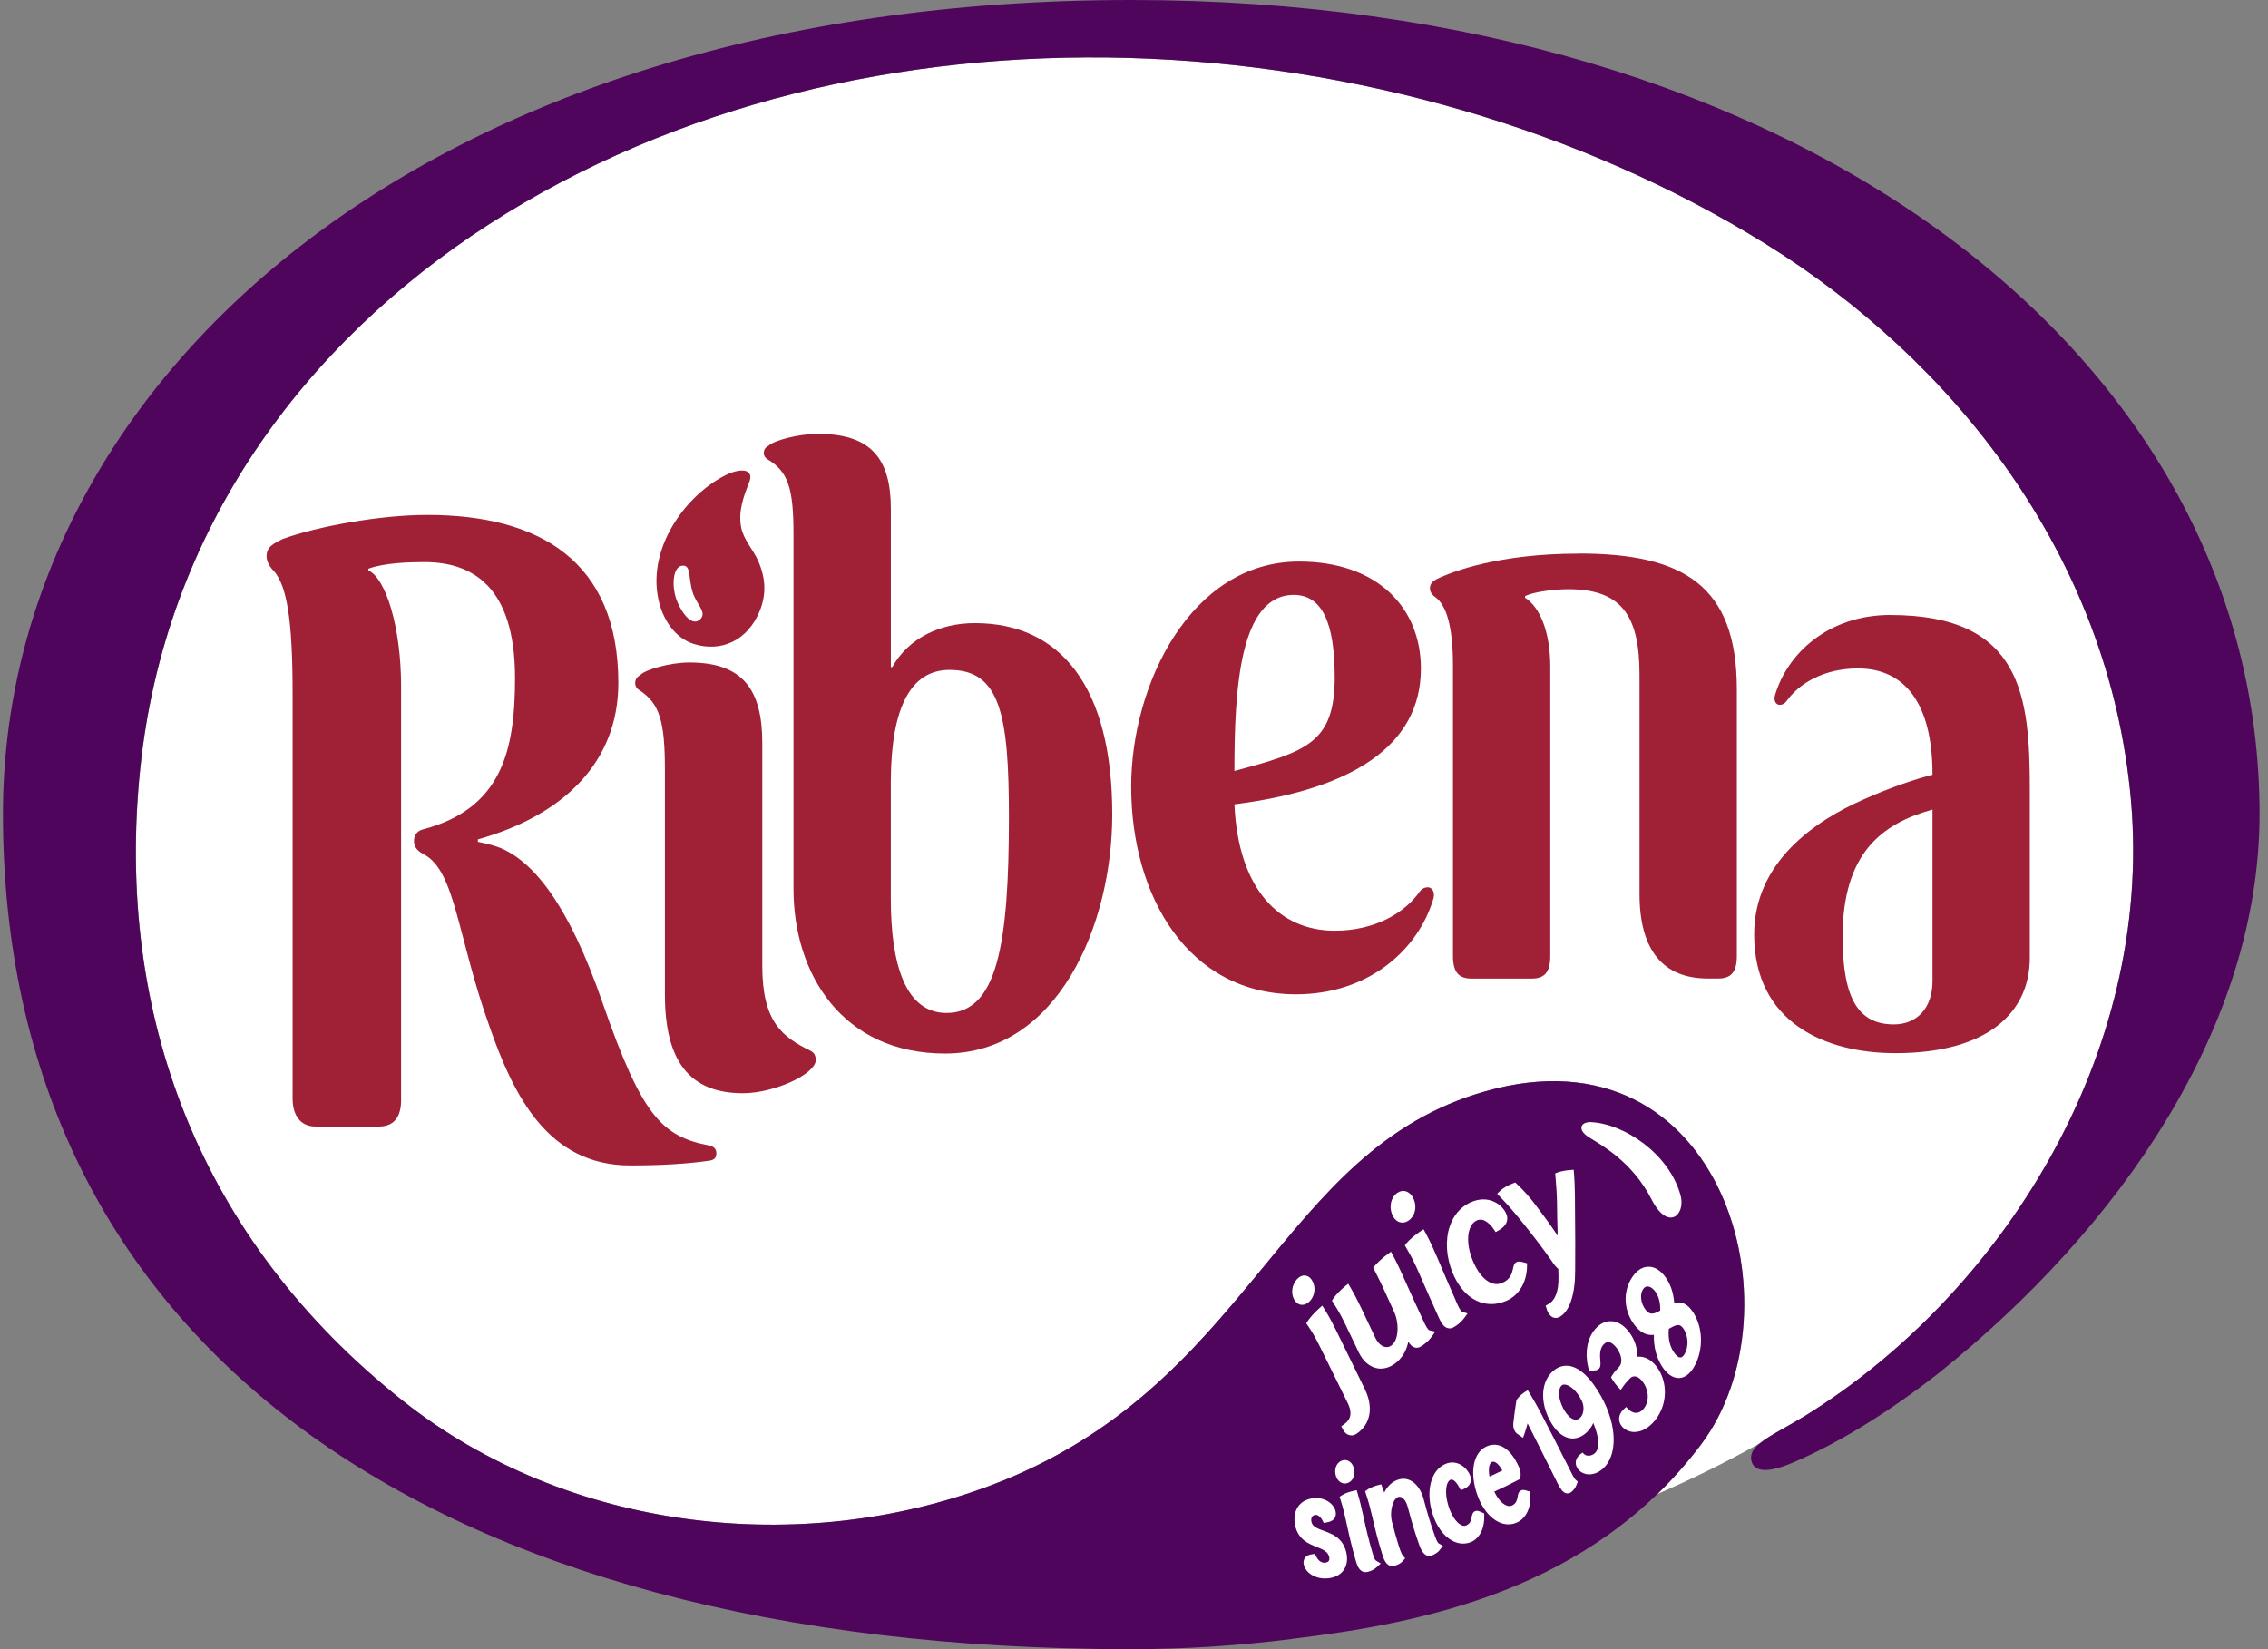 <svg width="66" height="48" viewBox="0 0 66 48" fill="none" xmlns="http://www.w3.org/2000/svg">
<rect x="0" y="0" width="66" height="48" fill="#808080" stroke="none"/>
<g id="LABEL" clip-path="url(#clip0_5139_1272)">
<path id="Vector" d="M43.235 31.76C50.134 29.812 52.458 38.115 49.503 42.043C49.104 42.574 48.678 43.051 48.23 43.485C49.268 43.035 50.266 42.541 51.217 42.005C51.495 41.779 51.974 41.548 52.535 41.205C58.18 37.707 62.668 30.75 62.013 23.296C61.382 16.125 56.788 10.451 51.372 7.093C40.658 0.449 25.105 -0.493 14.216 6.539C8.86 9.998 4.794 15.427 4.081 22.387C3.351 29.497 5.786 36.066 11.727 40.773C16.525 44.575 23.31 45.327 28.855 43.225C36.452 40.346 37.172 33.473 43.236 31.76H43.235Z" fill="white"/>
<path id="Vector_2" d="M32.921 0C12.104 0 0.086 11.295 0.086 23.689C0.086 38.998 12.337 48.001 32.921 48.001C34.478 48.001 36.041 47.899 37.591 47.703V47.701C41.364 47.246 46.306 46.291 49.501 42.043C52.456 38.115 50.133 29.812 43.234 31.76C37.17 33.473 36.45 40.346 28.853 43.225C23.306 45.327 16.523 44.575 11.725 40.773C5.785 36.066 3.349 29.496 4.078 22.387C4.792 15.426 8.857 9.997 14.214 6.538C25.103 -0.493 40.657 0.449 51.371 7.093C56.787 10.451 61.382 16.125 62.013 23.296C62.668 30.75 58.179 37.707 52.535 41.205C51.573 41.792 50.852 42.051 50.969 42.524C51.086 42.992 51.823 42.721 52.191 42.563C53.394 42.048 54.84 41.202 56.438 39.948C61.688 35.742 65.754 29.873 65.754 23.688C65.755 10.434 52.434 0 32.921 0Z" fill="#50055C"/>
<path id="Vector_3" d="M23.609 30.595C22.766 30.185 22.183 29.75 22.183 28.109V21.623C22.183 20.078 21.621 19.282 20.063 19.282C19.48 19.282 18.766 19.498 18.636 19.644C18.549 19.692 18.484 19.765 18.484 19.886C18.484 19.982 18.549 20.055 18.592 20.079C19.197 20.465 19.349 20.997 19.349 22.396V28.946C19.349 30.878 20.062 31.819 21.62 31.819C22.528 31.819 23.739 31.263 23.739 30.853C23.739 30.695 23.665 30.629 23.608 30.597L23.609 30.595Z" fill="#A02136"/>
<path id="Vector_4" d="M27.545 29.483C26.348 29.483 25.923 28.067 25.923 26.159V22.722C25.935 20.619 26.486 19.498 27.635 19.498C29.105 19.498 29.36 20.807 29.36 23.771C29.36 27.493 29.018 29.483 27.545 29.483ZM28.367 18.136C27.372 18.136 26.442 18.562 25.966 19.416H25.924V14.805C25.924 13.367 25.362 12.627 23.805 12.627C23.221 12.627 22.507 12.829 22.378 12.964C22.291 13.008 22.227 13.075 22.227 13.188C22.227 13.278 22.291 13.345 22.334 13.367C22.94 13.727 23.091 14.22 23.091 15.545V25.868C23.091 28.356 24.518 30.664 27.502 30.664C30.788 30.664 32.367 26.912 32.367 23.704C32.367 19.977 30.854 18.136 28.368 18.136H28.367Z" fill="#A02136"/>
<path id="Vector_5" d="M37.652 17.315C38.474 17.315 38.841 18.129 38.841 19.708C38.841 21.626 38.019 21.875 35.922 22.44C35.922 20.046 36.074 17.315 37.652 17.315ZM41.544 25.826C41.458 25.826 41.371 25.87 41.307 25.961C40.874 26.571 40.01 27.089 38.842 27.089C37.242 27.089 36.031 25.894 35.923 23.41C39.318 22.981 41.349 21.717 41.349 19.46C41.349 17.699 40.096 16.344 37.803 16.344C34.647 16.344 32.918 19.933 32.918 22.89C32.918 26.096 34.583 28.94 37.717 28.94C39.836 28.94 41.286 27.63 41.717 26.14C41.761 25.959 41.675 25.824 41.544 25.824V25.826Z" fill="#A02136"/>
<path id="Vector_6" d="M45.936 16.113C43.643 16.113 42.26 16.631 41.806 16.857C41.72 16.902 41.611 16.97 41.611 17.128C41.611 17.241 41.698 17.332 41.763 17.376C42.088 17.602 42.282 18.233 42.282 19.362V27.828C42.282 28.301 42.456 28.482 42.823 28.482H44.575C44.942 28.482 45.114 28.301 45.114 27.828V19.407C45.114 18.391 44.812 17.669 44.38 17.398V17.352C44.639 17.217 45.267 17.149 45.635 17.149C47.148 17.149 47.711 17.87 47.711 19.631V26.02C47.711 27.69 48.424 28.48 49.7 28.48H50.002C50.37 28.48 50.543 28.299 50.543 27.826V20.061C50.543 17.058 49.008 16.11 45.938 16.11L45.936 16.113Z" fill="#A02136"/>
<path id="Vector_7" d="M20.654 33.344C19.27 33.079 18.686 32.502 17.54 29.2C16.545 26.31 15.529 25.106 14.599 24.696C14.319 24.575 13.907 24.503 13.907 24.503V24.431C16.394 23.732 17.994 22.19 17.994 19.878C17.994 16.336 15.702 14.987 12.437 14.987C11.053 14.987 9.228 15.323 8.233 15.685C7.932 15.83 7.758 15.927 7.758 16.191C7.758 16.432 7.975 16.625 7.975 16.625C8.342 17.058 8.515 17.998 8.515 20.19V31.97C8.515 32.476 8.752 32.789 9.185 32.789H11.022C11.455 32.789 11.672 32.524 11.672 32.018V19.973C11.672 18.286 11.239 16.842 10.72 16.601V16.553C11.175 16.384 11.896 16.36 12.35 16.36C13.713 16.36 14.988 17.034 14.988 19.732C14.988 21.852 14.598 23.538 12.306 24.141C12.198 24.164 12.047 24.262 12.047 24.477C12.047 24.693 12.198 24.791 12.328 24.863C13.258 25.345 13.301 27.248 14.252 29.898C14.944 31.873 15.939 33.921 18.339 33.921C19.269 33.921 20.047 33.872 20.674 33.777C20.783 33.752 20.847 33.705 20.847 33.56C20.847 33.439 20.762 33.367 20.653 33.343L20.654 33.344Z" fill="#A02136"/>
<path id="Vector_8" d="M20.39 18.009C20.113 18.31 19.767 17.704 19.677 17.427C19.532 16.985 19.606 16.497 19.84 16.466C20.121 16.43 20.02 16.783 20.154 17.23C20.26 17.585 20.572 17.811 20.39 18.009ZM22.062 16.321C21.912 15.985 21.639 15.712 21.568 15.347C21.478 14.888 21.638 14.447 21.803 14.033C21.929 13.715 21.651 13.698 21.651 13.698C21.425 13.674 21.171 13.793 20.974 13.905C19.889 14.523 18.877 15.948 19.148 17.386C19.266 18.01 19.626 18.564 20.19 18.743C20.973 18.99 21.755 18.657 22.11 17.779C22.294 17.326 22.297 16.847 22.061 16.322L22.062 16.321Z" fill="#A02136"/>
<path id="Vector_9" d="M56.237 28.553C56.237 29.365 55.762 29.816 55.114 29.816C54.097 29.816 53.621 29.093 53.621 27.265C53.621 24.827 54.768 23.97 56.237 23.563V28.552V28.553ZM55.011 17.899C53.231 17.899 52.011 18.999 51.649 20.251C51.612 20.402 51.685 20.516 51.794 20.516C51.866 20.516 51.938 20.479 51.993 20.402C52.356 19.89 53.083 19.455 54.064 19.455C55.408 19.455 56.237 20.44 56.237 22.549C55.782 22.663 55.025 22.911 54.225 23.271C52.841 23.881 51.047 25.077 51.047 27.199C51.047 29.75 53.101 30.653 55.156 30.653C57.858 30.653 59.069 29.456 59.069 27.876V22.982C59.069 20.289 58.856 17.9 55.01 17.9L55.011 17.899Z" fill="#A02136"/>
<path id="Vector_10" d="M37.818 37.311C37.924 37.2 38.042 37.221 38.109 37.358C38.181 37.502 38.15 37.685 38.032 37.798C37.929 37.898 37.809 37.88 37.745 37.756C37.675 37.62 37.703 37.433 37.819 37.31L37.818 37.311ZM38.486 39.112C38.377 38.894 38.291 38.73 38.141 38.514C38.19 38.437 38.318 38.289 38.455 38.168C38.566 38.341 38.682 38.559 38.784 38.77C39.126 39.47 39.294 39.817 39.621 40.482C39.851 40.949 39.78 41.385 39.427 41.625C39.324 41.695 39.222 41.657 39.169 41.552C39.425 41.371 39.465 41.097 39.307 40.778C38.987 40.132 38.821 39.791 38.485 39.112H38.486Z" fill="white"/>
<path id="Vector_11" d="M39.324 41.776C39.301 41.776 39.279 41.773 39.257 41.767C39.184 41.746 39.122 41.69 39.082 41.609L39.033 41.513L39.116 41.454C39.32 41.31 39.354 41.106 39.219 40.835L38.909 40.206C38.752 39.887 38.607 39.594 38.397 39.169C38.299 38.972 38.212 38.804 38.06 38.585L38.013 38.516L38.058 38.446C38.113 38.361 38.246 38.207 38.392 38.078L38.478 38.002L38.542 38.102C38.67 38.303 38.796 38.546 38.879 38.715L39.072 39.111C39.297 39.573 39.456 39.9 39.715 40.427C39.975 40.955 39.887 41.452 39.484 41.726C39.433 41.76 39.379 41.779 39.325 41.779L39.324 41.776ZM38.578 39.057C38.789 39.482 38.933 39.775 39.091 40.094L39.401 40.722C39.558 41.039 39.54 41.328 39.355 41.538C39.363 41.535 39.37 41.529 39.376 41.525C39.677 41.32 39.736 40.951 39.532 40.537C39.273 40.009 39.114 39.683 38.889 39.221L38.696 38.825C38.63 38.69 38.536 38.507 38.436 38.339C38.37 38.403 38.315 38.467 38.275 38.516C38.406 38.713 38.488 38.873 38.579 39.056L38.578 39.057ZM37.895 37.979C37.88 37.979 37.866 37.978 37.851 37.975C37.77 37.96 37.701 37.903 37.656 37.815C37.56 37.63 37.599 37.383 37.748 37.227C37.824 37.147 37.912 37.113 37.998 37.128C38.082 37.143 38.155 37.205 38.202 37.303C38.297 37.497 38.256 37.737 38.101 37.886C38.038 37.947 37.966 37.979 37.895 37.979ZM37.891 37.396C37.811 37.48 37.788 37.608 37.835 37.7C37.845 37.72 37.861 37.743 37.885 37.747C37.908 37.751 37.936 37.738 37.964 37.712C38.044 37.634 38.067 37.512 38.019 37.415C38.002 37.381 37.983 37.361 37.964 37.358C37.945 37.354 37.918 37.368 37.891 37.396Z" fill="white"/>
<path id="Vector_12" d="M39.929 38.982C40.081 39.3 40.338 39.403 40.539 39.267C40.822 39.074 40.838 38.507 40.666 38.135C40.574 37.934 40.527 37.832 40.433 37.625C40.324 37.383 40.233 37.188 40.091 36.913C40.145 36.849 40.285 36.714 40.446 36.595C40.557 36.801 40.673 37.053 40.776 37.285C41.006 37.8 41.119 38.045 41.344 38.528C41.43 38.714 41.496 38.817 41.583 38.836C41.51 38.94 41.392 39.033 41.309 39.084C41.222 39.137 41.137 39.138 41.023 38.897C40.971 38.785 40.944 38.73 40.891 38.618C40.949 38.959 40.854 39.379 40.51 39.614C40.198 39.826 39.831 39.713 39.642 39.321C39.483 38.992 39.403 38.827 39.242 38.489C39.135 38.264 39.046 38.099 38.891 37.858C38.942 37.783 39.072 37.64 39.209 37.528C39.321 37.715 39.439 37.948 39.543 38.168C39.698 38.499 39.776 38.662 39.93 38.982H39.929Z" fill="white"/>
<path id="Vector_13" d="M40.185 39.836C40.127 39.836 40.069 39.827 40.014 39.81C39.822 39.752 39.656 39.598 39.548 39.376C39.39 39.047 39.31 38.882 39.149 38.544C39.047 38.333 38.963 38.172 38.804 37.925L38.76 37.856L38.805 37.788C38.861 37.705 38.999 37.554 39.146 37.434L39.233 37.363L39.293 37.463C39.422 37.679 39.548 37.936 39.632 38.113C39.788 38.445 39.865 38.606 40.018 38.928C40.087 39.072 40.181 39.167 40.284 39.199C40.352 39.22 40.422 39.209 40.483 39.167C40.711 39.012 40.718 38.505 40.572 38.188C40.479 37.987 40.433 37.885 40.339 37.677C40.228 37.431 40.137 37.237 39.999 36.971L39.961 36.896L40.014 36.833C40.079 36.755 40.23 36.614 40.387 36.498L40.477 36.43L40.534 36.534C40.652 36.754 40.775 37.023 40.869 37.233C41.099 37.749 41.213 37.995 41.435 38.473C41.486 38.583 41.551 38.709 41.602 38.72L41.769 38.758L41.663 38.906C41.578 39.026 41.45 39.129 41.358 39.185C41.331 39.201 41.253 39.249 41.16 39.217C41.096 39.196 41.039 39.143 40.983 39.052C40.934 39.296 40.809 39.543 40.562 39.711C40.443 39.793 40.313 39.834 40.185 39.834V39.836ZM39.021 37.864C39.157 38.081 39.24 38.241 39.333 38.434C39.494 38.771 39.574 38.938 39.731 39.265C39.812 39.43 39.931 39.544 40.067 39.585C40.195 39.624 40.329 39.6 40.453 39.514C40.535 39.458 40.6 39.391 40.65 39.318C40.631 39.335 40.612 39.352 40.59 39.366C40.481 39.44 40.352 39.46 40.229 39.423C40.07 39.375 39.93 39.238 39.834 39.036C39.68 38.715 39.603 38.552 39.447 38.221C39.379 38.077 39.282 37.879 39.181 37.697C39.116 37.757 39.059 37.817 39.019 37.864H39.021ZM40.784 38.147L41.114 38.843C41.178 38.976 41.214 38.995 41.22 38.997C41.228 38.999 41.248 38.989 41.258 38.982C41.306 38.954 41.364 38.909 41.416 38.859C41.351 38.789 41.3 38.689 41.251 38.582C41.028 38.103 40.913 37.856 40.683 37.337C40.606 37.164 40.509 36.952 40.413 36.762C40.334 36.826 40.268 36.887 40.22 36.934C40.339 37.166 40.423 37.347 40.525 37.572C40.618 37.78 40.664 37.88 40.757 38.082C40.767 38.103 40.776 38.124 40.784 38.147Z" fill="white"/>
<path id="Vector_14" d="M41.377 36.975C41.266 36.72 41.172 36.53 41.012 36.257C41.074 36.18 41.229 36.04 41.391 35.934C41.507 36.146 41.627 36.406 41.731 36.651C41.96 37.191 42.074 37.453 42.295 37.962C42.381 38.158 42.444 38.266 42.526 38.292C42.456 38.39 42.34 38.478 42.264 38.521C42.176 38.571 42.086 38.57 41.972 38.317C41.738 37.797 41.619 37.531 41.376 36.976L41.377 36.975ZM40.719 34.817C40.844 34.732 40.982 34.793 41.05 34.96C41.122 35.139 41.076 35.329 40.934 35.426C40.805 35.513 40.672 35.459 40.605 35.298C40.532 35.119 40.576 34.912 40.718 34.817H40.719Z" fill="white"/>
<path id="Vector_15" d="M42.182 38.662C42.16 38.662 42.136 38.658 42.111 38.65C42.024 38.618 41.951 38.529 41.879 38.369C41.642 37.843 41.522 37.574 41.283 37.027C41.181 36.793 41.09 36.602 40.924 36.322L40.881 36.246L40.934 36.18C41.002 36.097 41.167 35.947 41.339 35.836L41.427 35.779L41.48 35.876C41.615 36.122 41.742 36.408 41.825 36.603C42.054 37.143 42.168 37.404 42.389 37.913C42.421 37.988 42.498 38.165 42.554 38.182L42.706 38.23L42.607 38.366C42.524 38.481 42.396 38.578 42.311 38.626C42.292 38.637 42.244 38.664 42.182 38.664V38.662ZM41.47 36.925C41.708 37.471 41.828 37.738 42.065 38.265C42.128 38.405 42.168 38.426 42.176 38.429C42.179 38.43 42.187 38.433 42.217 38.417C42.259 38.393 42.314 38.354 42.363 38.308C42.308 38.241 42.258 38.144 42.2 38.012C41.979 37.504 41.865 37.242 41.636 36.702C41.565 36.537 41.464 36.308 41.354 36.097C41.27 36.159 41.196 36.224 41.144 36.275C41.287 36.524 41.373 36.706 41.469 36.926L41.47 36.925ZM40.81 35.584C40.781 35.584 40.752 35.579 40.724 35.57C40.633 35.539 40.557 35.459 40.511 35.346C40.414 35.112 40.481 34.841 40.665 34.717C40.746 34.662 40.838 34.648 40.923 34.678C41.018 34.712 41.097 34.794 41.145 34.913C41.239 35.147 41.175 35.399 40.988 35.526C40.932 35.565 40.871 35.585 40.81 35.585V35.584ZM40.833 34.896C40.813 34.896 40.793 34.903 40.772 34.917C40.678 34.98 40.648 35.124 40.7 35.251C40.721 35.303 40.751 35.337 40.785 35.349C40.813 35.358 40.845 35.352 40.88 35.328C40.975 35.263 41.006 35.135 40.955 35.009C40.933 34.952 40.899 34.913 40.861 34.9C40.852 34.897 40.843 34.895 40.833 34.895V34.896Z" fill="white"/>
<path id="Vector_16" d="M43.757 37.447C44.173 37.268 44.101 36.881 44.176 36.839C44.194 36.829 44.232 36.833 44.266 36.839C44.294 36.846 44.308 36.85 44.335 36.857C44.329 37.243 44.147 37.601 43.808 37.748C43.238 37.995 42.678 37.736 42.373 37.006C42.048 36.229 42.222 35.4 42.812 35.115C43.292 34.882 43.656 35.161 43.746 35.388C43.798 35.518 43.719 35.624 43.558 35.712C43.374 35.441 43.15 35.313 42.931 35.419C42.598 35.579 42.523 36.138 42.761 36.724C43.008 37.332 43.405 37.598 43.757 37.446V37.447Z" fill="white"/>
<path id="Vector_17" d="M43.395 37.955C42.932 37.955 42.519 37.634 42.276 37.055C42.084 36.594 42.053 36.098 42.189 35.693C42.297 35.376 42.497 35.139 42.767 35.008C43.304 34.748 43.724 35.053 43.838 35.341C43.88 35.447 43.905 35.648 43.602 35.817L43.525 35.86L43.473 35.784C43.377 35.643 43.184 35.423 42.969 35.526C42.877 35.571 42.809 35.655 42.767 35.776C42.686 36.009 42.718 36.346 42.853 36.677C43.07 37.212 43.408 37.471 43.717 37.339C43.96 37.235 44 37.055 44.029 36.925C44.046 36.846 44.062 36.773 44.126 36.736C44.163 36.715 44.21 36.712 44.281 36.726L44.438 36.768L44.437 36.861C44.429 37.321 44.202 37.702 43.843 37.858C43.691 37.924 43.54 37.956 43.394 37.956L43.395 37.955ZM43.166 35.143C43.072 35.143 42.966 35.166 42.851 35.221C42.633 35.327 42.471 35.519 42.384 35.777C42.267 36.123 42.296 36.553 42.465 36.957C42.737 37.609 43.237 37.87 43.768 37.64C43.966 37.555 44.112 37.378 44.182 37.153C44.13 37.294 44.027 37.454 43.793 37.555C43.373 37.736 42.93 37.429 42.664 36.772C42.505 36.38 42.472 35.985 42.575 35.69C42.637 35.511 42.745 35.381 42.889 35.312C43.12 35.2 43.369 35.292 43.582 35.563C43.673 35.495 43.656 35.453 43.649 35.435C43.598 35.307 43.421 35.142 43.166 35.142V35.143Z" fill="white"/>
<path id="Vector_18" d="M45.449 36.857C45.395 36.842 45.332 36.779 45.231 36.623C44.885 36.133 44.688 35.884 44.286 35.387C44.043 35.093 43.956 34.995 43.721 34.75C43.778 34.694 43.903 34.611 44.069 34.549C44.235 34.705 44.393 34.88 44.526 35.047C44.914 35.556 45.102 35.816 45.438 36.33C45.425 35.769 45.416 35.485 45.409 34.969C45.405 34.712 45.389 34.522 45.365 34.233C45.455 34.201 45.573 34.181 45.697 34.171C45.712 34.353 45.719 34.579 45.723 34.817C45.726 35.602 45.738 36.083 45.73 36.971C45.733 37.662 45.568 38.095 45.339 38.224C45.246 38.276 45.157 38.226 45.106 38.059C45.358 37.917 45.464 37.592 45.456 37.158C45.453 37.038 45.451 36.978 45.448 36.857H45.449Z" fill="white"/>
<path id="Vector_19" d="M45.272 38.36C45.243 38.36 45.214 38.354 45.187 38.341C45.132 38.315 45.057 38.253 45.009 38.097L44.98 38.001L45.061 37.956C45.263 37.842 45.361 37.574 45.353 37.16C45.351 37.067 45.35 37.009 45.348 36.931C45.288 36.888 45.226 36.812 45.148 36.69C44.807 36.209 44.61 35.959 44.211 35.464C43.97 35.173 43.886 35.078 43.652 34.833L43.568 34.745L43.656 34.66C43.72 34.597 43.856 34.506 44.04 34.438L44.095 34.417L44.139 34.459C44.298 34.607 44.46 34.783 44.606 34.968C44.921 35.381 45.104 35.63 45.329 35.964V35.924C45.319 35.598 45.313 35.346 45.309 34.97C45.305 34.735 45.29 34.554 45.27 34.303L45.258 34.151L45.337 34.122C45.428 34.089 45.548 34.066 45.694 34.055L45.795 34.047L45.805 34.16C45.819 34.328 45.828 34.541 45.831 34.815C45.832 35.073 45.834 35.298 45.836 35.514C45.84 35.956 45.843 36.373 45.838 36.971C45.841 37.67 45.678 38.165 45.39 38.327C45.351 38.348 45.313 38.359 45.275 38.359L45.272 38.36ZM45.243 38.104C45.251 38.116 45.259 38.123 45.266 38.126C45.269 38.127 45.276 38.131 45.295 38.12C45.459 38.029 45.632 37.679 45.628 36.972C45.634 36.374 45.63 35.959 45.626 35.517C45.625 35.3 45.623 35.075 45.622 34.818C45.619 34.611 45.614 34.44 45.605 34.298C45.559 34.304 45.517 34.311 45.48 34.321C45.499 34.557 45.513 34.736 45.516 34.967C45.521 35.341 45.527 35.593 45.535 35.919L45.553 36.699L45.357 36.398C45.03 35.898 44.843 35.64 44.449 35.122C44.324 34.964 44.187 34.813 44.05 34.681C43.986 34.707 43.933 34.736 43.889 34.764C44.06 34.946 44.157 35.057 44.365 35.309C44.769 35.808 44.967 36.059 45.315 36.55C45.423 36.719 45.466 36.742 45.477 36.745L45.553 36.768L45.556 36.904C45.559 36.995 45.56 37.054 45.562 37.156C45.573 37.697 45.41 37.969 45.243 38.104Z" fill="white"/>
<path id="Vector_20" d="M38.577 45.608C38.736 45.588 38.832 45.464 38.785 45.277C38.666 44.808 37.934 45.008 37.799 44.373C37.73 44.056 37.861 43.788 38.203 43.735C38.505 43.688 38.73 43.869 38.761 44.023C38.781 44.125 38.715 44.169 38.58 44.192C38.505 44.045 38.381 43.952 38.254 43.972C38.103 43.995 38.018 44.144 38.055 44.32C38.151 44.784 38.902 44.554 39.066 45.199C39.151 45.534 38.992 45.775 38.641 45.814C38.306 45.851 38.089 45.67 38.05 45.525C38.024 45.428 38.078 45.373 38.201 45.361C38.291 45.535 38.426 45.627 38.576 45.609L38.577 45.608Z" fill="white"/>
<path id="Vector_21" d="M38.558 45.942C38.236 45.942 37.999 45.758 37.945 45.561C37.919 45.465 37.942 45.398 37.966 45.358C38.008 45.288 38.084 45.248 38.192 45.236L38.263 45.227L38.298 45.297C38.337 45.374 38.424 45.5 38.564 45.483C38.615 45.476 38.654 45.456 38.672 45.426C38.693 45.391 38.686 45.343 38.678 45.31C38.641 45.162 38.514 45.104 38.311 45.023C38.074 44.927 37.778 44.808 37.69 44.401C37.648 44.205 37.672 44.018 37.758 43.877C37.847 43.732 37.995 43.64 38.186 43.611C38.539 43.556 38.822 43.766 38.868 43.995C38.886 44.083 38.863 44.145 38.841 44.181C38.786 44.271 38.682 44.299 38.596 44.313L38.521 44.325L38.483 44.251C38.429 44.144 38.344 44.08 38.269 44.093C38.23 44.099 38.2 44.118 38.18 44.15C38.157 44.186 38.152 44.236 38.163 44.291C38.192 44.429 38.317 44.481 38.518 44.554C38.763 44.643 39.068 44.754 39.173 45.164C39.222 45.358 39.204 45.532 39.12 45.671C39.028 45.821 38.867 45.914 38.654 45.937C38.621 45.941 38.589 45.942 38.558 45.942ZM38.167 43.868C38.065 43.893 37.988 43.945 37.943 44.018C37.892 44.102 37.88 44.215 37.908 44.345C37.967 44.622 38.163 44.701 38.389 44.791C38.593 44.873 38.823 44.966 38.893 45.244C38.932 45.396 38.895 45.503 38.858 45.566C38.836 45.602 38.808 45.633 38.776 45.658C38.848 45.631 38.904 45.588 38.938 45.532C38.995 45.438 38.982 45.318 38.96 45.233C38.889 44.95 38.675 44.873 38.45 44.791C38.242 44.716 38.006 44.63 37.948 44.348C37.922 44.224 37.941 44.104 37.998 44.01C38.039 43.943 38.098 43.894 38.167 43.868ZM38.381 43.858C38.475 43.885 38.562 43.952 38.632 44.053C38.64 44.05 38.647 44.047 38.651 44.045C38.629 43.976 38.531 43.883 38.381 43.858Z" fill="white"/>
<path id="Vector_22" d="M39.279 44.244C39.232 44.023 39.191 43.857 39.117 43.62C39.166 43.587 39.287 43.541 39.407 43.514C39.46 43.692 39.511 43.91 39.557 44.116C39.656 44.571 39.71 44.802 39.833 45.23C39.88 45.396 39.92 45.489 39.982 45.526C39.921 45.582 39.827 45.619 39.767 45.63C39.696 45.644 39.627 45.624 39.565 45.409C39.438 44.969 39.381 44.724 39.278 44.244H39.279ZM39.102 42.623C39.191 42.601 39.272 42.666 39.297 42.786C39.323 42.914 39.27 43.027 39.167 43.05C39.074 43.071 38.994 42.998 38.972 42.883C38.949 42.756 39.002 42.649 39.103 42.623H39.102Z" fill="white"/>
<path id="Vector_23" d="M39.735 45.758C39.571 45.758 39.5 45.584 39.461 45.448C39.332 45 39.274 44.746 39.172 44.274C39.126 44.064 39.086 43.896 39.013 43.66L38.983 43.564L39.062 43.513C39.128 43.469 39.264 43.419 39.386 43.393L39.481 43.373L39.512 43.477C39.56 43.634 39.611 43.84 39.665 44.087C39.764 44.542 39.817 44.769 39.939 45.194C39.954 45.244 39.997 45.394 40.036 45.419L40.181 45.506L40.054 45.623C39.975 45.695 39.861 45.739 39.787 45.753C39.769 45.757 39.752 45.758 39.735 45.758ZM39.255 43.688C39.312 43.879 39.347 44.032 39.388 44.215C39.488 44.68 39.545 44.93 39.672 45.371C39.706 45.488 39.733 45.508 39.735 45.509C39.735 45.509 39.739 45.509 39.748 45.507C39.765 45.504 39.786 45.498 39.808 45.489C39.778 45.429 39.753 45.354 39.728 45.267C39.604 44.835 39.55 44.605 39.45 44.145C39.409 43.956 39.37 43.795 39.333 43.66C39.305 43.67 39.278 43.679 39.255 43.687V43.688ZM39.137 43.179C39.007 43.179 38.895 43.071 38.864 42.909C38.827 42.714 38.917 42.544 39.078 42.503C39.229 42.466 39.367 42.574 39.405 42.76C39.426 42.862 39.412 42.961 39.367 43.039C39.327 43.108 39.263 43.156 39.189 43.172C39.172 43.176 39.154 43.179 39.137 43.179ZM39.135 42.743C39.135 42.743 39.129 42.743 39.126 42.744C39.067 42.76 39.076 42.835 39.081 42.857C39.082 42.865 39.096 42.94 39.145 42.929C39.161 42.926 39.172 42.918 39.18 42.904C39.193 42.883 39.195 42.85 39.188 42.813C39.185 42.801 39.172 42.743 39.135 42.743Z" fill="white"/>
<path id="Vector_24" d="M41.079 43.843C41.003 43.559 40.84 43.402 40.67 43.449C40.423 43.517 40.315 43.989 40.399 44.319C40.474 44.611 40.514 44.757 40.602 45.039C40.654 45.206 40.702 45.309 40.738 45.352C40.686 45.41 40.62 45.436 40.55 45.453C40.48 45.47 40.408 45.45 40.34 45.231C40.2 44.784 40.141 44.545 40.031 44.072C39.98 43.855 39.938 43.695 39.859 43.455C39.908 43.42 40.011 43.374 40.129 43.344C40.191 43.501 40.242 43.667 40.279 43.826C40.283 43.84 40.284 43.847 40.287 43.861C40.303 43.573 40.452 43.258 40.74 43.176C40.991 43.105 41.228 43.312 41.323 43.665C41.438 44.092 41.497 44.302 41.646 44.727C41.705 44.895 41.754 44.992 41.815 45.029C41.766 45.092 41.683 45.137 41.625 45.155C41.563 45.174 41.489 45.154 41.411 44.932C41.257 44.498 41.196 44.28 41.08 43.84L41.079 43.843Z" fill="white"/>
<path id="Vector_25" d="M40.516 45.583C40.333 45.583 40.262 45.354 40.236 45.274C40.097 44.832 40.037 44.59 39.924 44.106C39.876 43.898 39.835 43.741 39.756 43.5L39.725 43.405L39.8 43.352C39.868 43.305 39.988 43.255 40.104 43.225L40.194 43.203L40.23 43.297C40.248 43.343 40.266 43.392 40.283 43.441C40.37 43.263 40.512 43.115 40.712 43.059C41.02 42.972 41.314 43.207 41.428 43.631C41.542 44.054 41.599 44.258 41.749 44.684C41.798 44.826 41.838 44.905 41.867 44.922L41.99 44.995L41.898 45.112C41.831 45.199 41.727 45.254 41.653 45.276C41.509 45.321 41.392 45.221 41.306 44.98C41.154 44.55 41.093 44.337 40.971 43.878C40.914 43.663 40.804 43.541 40.695 43.569C40.633 43.586 40.588 43.65 40.562 43.701C40.482 43.856 40.459 44.102 40.505 44.285C40.581 44.579 40.62 44.722 40.706 44.998C40.771 45.206 40.811 45.26 40.818 45.268L40.892 45.355L40.816 45.44C40.741 45.524 40.647 45.556 40.573 45.574C40.552 45.579 40.532 45.581 40.514 45.581L40.516 45.583ZM39.999 43.52C40.06 43.714 40.097 43.861 40.139 44.044C40.253 44.532 40.309 44.757 40.446 45.193C40.484 45.314 40.513 45.335 40.515 45.336C40.515 45.336 40.519 45.336 40.527 45.334C40.549 45.329 40.569 45.323 40.585 45.316C40.557 45.255 40.529 45.176 40.499 45.082C40.44 44.892 40.401 44.763 40.359 44.607L40.358 44.639L40.173 43.862C40.144 43.74 40.107 43.615 40.064 43.496C40.04 43.504 40.018 43.513 39.998 43.522L39.999 43.52ZM41.186 43.808C41.306 44.258 41.366 44.469 41.515 44.89C41.562 45.023 41.595 45.04 41.595 45.04C41.611 45.035 41.63 45.027 41.649 45.017C41.611 44.954 41.579 44.872 41.544 44.775C41.392 44.341 41.331 44.121 41.218 43.703C41.138 43.408 40.958 43.246 40.768 43.3C40.75 43.305 40.733 43.311 40.716 43.318C40.919 43.307 41.103 43.495 41.186 43.808Z" fill="white"/>
<path id="Vector_26" d="M42.698 44.519C42.966 44.413 42.914 44.122 42.966 44.101C42.979 44.096 43.006 44.104 43.031 44.112C43.05 44.121 43.06 44.125 43.081 44.134C43.091 44.425 42.978 44.686 42.758 44.771C42.389 44.913 41.967 44.589 41.789 44.004C41.6 43.382 41.761 42.866 42.11 42.723C42.394 42.606 42.633 42.842 42.686 43.013C42.716 43.11 42.665 43.178 42.559 43.222C42.447 43.012 42.306 42.899 42.175 42.953C41.975 43.035 41.904 43.404 42.043 43.861C42.188 44.335 42.471 44.607 42.698 44.518V44.519Z" fill="white"/>
<path id="Vector_27" d="M42.579 44.928C42.471 44.928 42.363 44.899 42.257 44.841C42.003 44.703 41.795 44.412 41.683 44.044C41.482 43.386 41.645 42.781 42.07 42.606C42.211 42.548 42.358 42.554 42.495 42.626C42.631 42.698 42.746 42.834 42.79 42.971C42.808 43.03 42.849 43.232 42.597 43.338L42.51 43.375L42.462 43.285C42.378 43.127 42.279 43.041 42.212 43.069C42.086 43.121 42.026 43.422 42.147 43.821C42.23 44.092 42.369 44.306 42.511 44.382C42.565 44.412 42.616 44.418 42.661 44.401C42.789 44.35 42.809 44.246 42.827 44.155C42.838 44.092 42.854 44.013 42.927 43.983C42.973 43.962 43.022 43.978 43.064 43.993L43.19 44.049L43.193 44.129C43.203 44.492 43.047 44.79 42.795 44.887C42.724 44.913 42.653 44.927 42.581 44.927L42.579 44.928ZM41.963 42.984C41.805 43.194 41.771 43.564 41.893 43.965C41.986 44.27 42.154 44.508 42.355 44.618C42.479 44.686 42.605 44.699 42.722 44.654C42.761 44.639 42.795 44.617 42.824 44.59C42.797 44.607 42.768 44.622 42.736 44.636C42.634 44.675 42.523 44.665 42.415 44.607C42.216 44.499 42.042 44.243 41.939 43.903C41.822 43.52 41.837 43.181 41.964 42.984H41.963ZM42.254 42.816C42.363 42.821 42.471 42.892 42.568 43.023C42.54 42.964 42.481 42.894 42.4 42.851C42.352 42.826 42.306 42.813 42.254 42.816Z" fill="white"/>
<path id="Vector_28" d="M43.268 43.146C43.513 43.035 43.635 42.978 43.877 42.857C43.713 42.51 43.534 42.364 43.371 42.439C43.213 42.513 43.173 42.786 43.268 43.146ZM43.295 42.217C43.604 42.075 43.905 42.297 44.108 42.768C44.141 42.844 44.143 42.9 44.136 42.961C43.817 43.127 43.655 43.204 43.333 43.35C43.502 43.794 43.804 44.05 44.047 43.933C44.304 43.809 44.256 43.52 44.303 43.497C44.318 43.489 44.344 43.49 44.372 43.502C44.393 43.507 44.403 43.51 44.423 43.516C44.445 43.809 44.34 44.087 44.113 44.195C43.73 44.377 43.296 44.047 43.094 43.472C42.882 42.87 42.977 42.365 43.295 42.219V42.217Z" fill="white"/>
<path id="Vector_29" d="M43.895 44.367C43.802 44.367 43.709 44.346 43.616 44.302C43.352 44.179 43.125 43.891 42.992 43.515C42.761 42.859 42.869 42.279 43.254 42.102C43.615 41.937 43.973 42.165 44.208 42.714C44.257 42.826 44.255 42.909 44.247 42.977L44.239 43.044L44.184 43.073C43.902 43.22 43.741 43.297 43.484 43.414C43.578 43.612 43.702 43.758 43.827 43.813C43.891 43.842 43.951 43.843 44.004 43.818C44.131 43.756 44.151 43.643 44.167 43.552C44.178 43.489 44.191 43.416 44.257 43.383C44.3 43.361 44.35 43.361 44.404 43.381L44.527 43.414L44.533 43.504C44.561 43.87 44.412 44.186 44.157 44.307C44.072 44.348 43.983 44.367 43.894 44.367H43.895ZM43.141 42.557C43.061 42.766 43.077 43.079 43.199 43.425C43.308 43.735 43.496 43.978 43.702 44.073C43.83 44.132 43.953 44.134 44.071 44.078C44.118 44.056 44.16 44.021 44.195 43.979C44.166 44.003 44.132 44.026 44.092 44.044C43.984 44.096 43.864 44.095 43.745 44.042C43.541 43.95 43.353 43.715 43.232 43.396L43.2 43.31H43.198L43.188 43.28H43.189L43.163 43.179C43.097 42.928 43.092 42.712 43.142 42.556L43.141 42.557ZM43.454 42.544C43.44 42.544 43.426 42.547 43.413 42.553C43.345 42.585 43.301 42.729 43.345 42.977C43.479 42.916 43.581 42.868 43.72 42.799C43.627 42.635 43.533 42.544 43.454 42.544ZM43.498 42.298C43.632 42.316 43.803 42.432 43.976 42.799L44.017 42.886C44.017 42.886 44.024 42.883 44.027 42.881C44.025 42.863 44.019 42.844 44.009 42.822C43.937 42.654 43.758 42.313 43.499 42.299L43.498 42.298Z" fill="white"/>
<path id="Vector_30" d="M44.209 41.626C44.195 41.615 44.183 41.602 44.172 41.579C44.154 41.541 44.145 41.497 44.15 41.429C44.171 41.243 44.211 40.951 44.235 40.803C44.262 40.759 44.339 40.683 44.424 40.627C44.53 40.797 44.638 40.992 44.731 41.169C45.09 41.855 45.217 42.109 45.593 42.855C45.676 43.02 45.733 43.125 45.778 43.164C45.75 43.244 45.691 43.307 45.657 43.329C45.603 43.365 45.542 43.347 45.428 43.12C45.034 42.332 44.907 42.066 44.548 41.361C44.502 41.27 44.461 41.189 44.414 41.103C44.374 41.294 44.328 41.49 44.267 41.665C44.244 41.648 44.232 41.641 44.209 41.625V41.626Z" fill="white"/>
<path id="Vector_31" d="M45.615 43.467C45.597 43.467 45.581 43.464 45.568 43.46C45.488 43.436 45.419 43.354 45.332 43.181C45.184 42.885 45.073 42.662 44.973 42.463C44.809 42.133 44.676 41.865 44.454 41.429C44.429 41.524 44.402 41.621 44.37 41.711L44.321 41.85L44.145 41.727C44.114 41.703 44.093 41.675 44.074 41.638C44.043 41.572 44.032 41.503 44.039 41.417C44.061 41.219 44.102 40.924 44.125 40.78L44.13 40.754L44.144 40.731C44.184 40.666 44.276 40.58 44.368 40.519L44.458 40.461L44.516 40.555C44.615 40.716 44.726 40.911 44.828 41.105C45.167 41.754 45.303 42.025 45.632 42.676L45.691 42.793C45.736 42.884 45.813 43.036 45.847 43.066L45.913 43.123L45.882 43.209C45.845 43.313 45.771 43.397 45.714 43.435C45.678 43.459 45.644 43.466 45.615 43.466V43.467ZM44.383 40.81L44.509 41.04C44.556 41.127 44.598 41.209 44.644 41.301C44.868 41.741 45.002 42.01 45.167 42.343C45.266 42.542 45.377 42.765 45.525 43.061C45.571 43.151 45.6 43.192 45.616 43.21C45.623 43.202 45.633 43.193 45.642 43.181C45.603 43.124 45.56 43.04 45.497 42.916L45.438 42.799C45.11 42.149 44.974 41.879 44.635 41.231C44.557 41.082 44.473 40.932 44.395 40.799C44.391 40.803 44.387 40.806 44.383 40.809V40.81ZM44.339 40.856C44.33 40.913 44.319 40.987 44.308 41.067L44.357 40.837C44.349 40.844 44.344 40.851 44.339 40.856Z" fill="white"/>
<path id="Vector_32" d="M46.13 40.716C45.903 40.25 45.549 40.081 45.381 40.223C45.209 40.369 45.22 40.725 45.4 41.062C45.585 41.409 45.837 41.536 46.037 41.376C46.194 41.249 46.243 40.947 46.13 40.716ZM46.461 42.41C46.715 42.21 46.663 41.719 46.339 41.087C46.318 41.31 46.221 41.506 46.06 41.633C45.754 41.874 45.427 41.711 45.195 41.274C44.94 40.793 44.956 40.261 45.27 39.997C45.606 39.713 46.057 39.917 46.497 40.702C46.925 41.465 46.983 42.325 46.549 42.675C46.313 42.864 46.058 42.793 45.984 42.647C45.942 42.563 45.973 42.491 46.045 42.433C46.134 42.511 46.317 42.523 46.459 42.41H46.461Z" fill="white"/>
<path id="Vector_33" d="M46.252 42.913C46.214 42.913 46.177 42.909 46.141 42.9C46.028 42.871 45.936 42.801 45.888 42.707C45.822 42.575 45.858 42.43 45.982 42.332L46.05 42.279L46.114 42.335C46.163 42.377 46.291 42.392 46.397 42.308C46.56 42.179 46.547 41.855 46.367 41.417C46.311 41.543 46.228 41.65 46.123 41.734C45.975 41.851 45.811 41.892 45.652 41.855C45.443 41.805 45.252 41.626 45.099 41.337C44.807 40.788 44.85 40.196 45.203 39.898C45.35 39.773 45.52 39.727 45.695 39.762C45.995 39.824 46.305 40.125 46.59 40.635C47.074 41.497 47.083 42.397 46.613 42.775C46.501 42.864 46.374 42.912 46.251 42.912L46.252 42.913ZM46.086 42.592C46.102 42.616 46.135 42.645 46.189 42.658C46.283 42.681 46.39 42.651 46.485 42.575C46.544 42.527 46.592 42.467 46.631 42.397C46.601 42.44 46.567 42.479 46.525 42.512C46.384 42.623 46.214 42.638 46.085 42.592H46.086ZM46.264 40.691L46.436 41.026C46.642 41.429 46.741 41.779 46.731 42.049C46.768 41.687 46.657 41.219 46.403 40.768C46.155 40.325 45.89 40.056 45.656 40.008C45.542 39.985 45.435 40.014 45.337 40.097C45.078 40.316 45.059 40.775 45.29 41.212C45.409 41.437 45.554 41.579 45.698 41.614C45.79 41.636 45.883 41.614 45.974 41.549C45.907 41.572 45.837 41.575 45.767 41.559C45.597 41.52 45.432 41.366 45.304 41.126C45.09 40.724 45.093 40.312 45.314 40.125C45.394 40.057 45.501 40.035 45.619 40.062C45.845 40.116 46.072 40.338 46.227 40.657C46.24 40.683 46.251 40.71 46.26 40.737L46.264 40.692V40.691ZM45.522 40.298C45.497 40.298 45.469 40.303 45.449 40.322C45.328 40.425 45.347 40.722 45.495 40.999C45.59 41.175 45.705 41.291 45.813 41.316C45.87 41.329 45.922 41.316 45.972 41.275C46.089 41.181 46.117 40.948 46.032 40.775C45.885 40.473 45.698 40.334 45.572 40.304C45.56 40.301 45.541 40.298 45.522 40.298Z" fill="white"/>
<path id="Vector_34" d="M47.942 40.216C47.77 39.926 47.519 39.852 47.346 40.039C47.316 40.071 47.301 40.088 47.271 40.119C47.226 40.168 47.194 40.208 47.151 40.269C47.117 40.233 47.062 40.162 47.016 40.087C47.046 40.038 47.089 39.986 47.132 39.94C47.157 39.913 47.17 39.898 47.196 39.87C47.342 39.709 47.32 39.425 47.148 39.179C46.967 38.919 46.75 38.857 46.58 39.053C46.359 39.307 46.503 39.697 46.455 39.748C46.443 39.76 46.413 39.767 46.385 39.765C46.363 39.767 46.351 39.768 46.328 39.77C46.238 39.4 46.288 39.021 46.499 38.774C46.747 38.486 47.078 38.514 47.339 38.871C47.516 39.114 47.576 39.404 47.507 39.657C47.738 39.544 47.996 39.636 48.181 39.938C48.438 40.358 48.388 40.933 48.029 41.317C47.688 41.682 47.34 41.556 47.252 41.386C47.201 41.287 47.235 41.194 47.322 41.112C47.493 41.281 47.711 41.297 47.885 41.115C48.102 40.888 48.124 40.518 47.943 40.213L47.942 40.216Z" fill="white"/>
<path id="Vector_35" d="M47.566 41.68C47.534 41.68 47.506 41.677 47.483 41.673C47.337 41.649 47.215 41.566 47.156 41.45C47.12 41.381 47.059 41.201 47.249 41.02L47.322 40.951L47.394 41.022C47.529 41.155 47.685 41.157 47.809 41.027C47.983 40.844 48.001 40.538 47.849 40.284C47.771 40.153 47.675 40.071 47.583 40.061C47.524 40.054 47.471 40.076 47.424 40.128C47.392 40.163 47.378 40.179 47.349 40.21C47.307 40.254 47.278 40.29 47.239 40.346L47.164 40.454L47.075 40.359C47.037 40.319 46.977 40.242 46.924 40.158L46.882 40.088L46.924 40.017C46.954 39.968 46.998 39.913 47.054 39.852L47.118 39.783C47.221 39.669 47.197 39.452 47.061 39.256C46.977 39.137 46.888 39.068 46.809 39.063C46.757 39.061 46.707 39.084 46.659 39.139C46.544 39.271 46.559 39.462 46.57 39.601C46.578 39.701 46.585 39.782 46.529 39.839C46.483 39.885 46.417 39.889 46.387 39.889L46.243 39.903L46.219 39.803C46.114 39.373 46.188 38.956 46.417 38.688C46.555 38.528 46.72 38.446 46.892 38.455C47.085 38.463 47.269 38.58 47.423 38.792C47.577 39.003 47.654 39.252 47.644 39.489C47.877 39.463 48.105 39.597 48.271 39.869C48.562 40.345 48.492 40.992 48.104 41.407C47.897 41.629 47.698 41.678 47.565 41.678L47.566 41.68ZM47.34 41.285C47.337 41.305 47.343 41.318 47.348 41.328C47.368 41.368 47.427 41.414 47.514 41.429C47.596 41.442 47.762 41.434 47.952 41.231C48.266 40.895 48.322 40.394 48.089 40.011C47.941 39.769 47.74 39.68 47.552 39.772L47.332 39.88C47.327 39.889 47.322 39.897 47.316 39.906C47.403 39.833 47.504 39.802 47.605 39.814C47.766 39.833 47.918 39.951 48.033 40.147C48.246 40.503 48.216 40.94 47.96 41.207C47.779 41.397 47.544 41.423 47.34 41.284L47.34 41.285ZM46.8 38.815C46.807 38.815 46.813 38.815 46.821 38.815C46.967 38.824 47.11 38.923 47.236 39.102C47.35 39.267 47.407 39.447 47.403 39.611C47.457 39.4 47.401 39.153 47.252 38.95C47.138 38.794 47.011 38.709 46.884 38.703C46.776 38.699 46.671 38.753 46.578 38.86C46.555 38.888 46.533 38.918 46.513 38.951C46.596 38.86 46.695 38.814 46.8 38.814V38.815Z" fill="white"/>
<path id="Vector_36" d="M48.417 38.223C48.442 37.972 48.397 37.683 48.232 37.484C48.052 37.265 47.828 37.268 47.71 37.474C47.59 37.682 47.641 37.998 47.806 38.208C48.001 38.454 48.206 38.353 48.417 38.224V38.223ZM48.461 38.595C48.422 38.864 48.449 39.16 48.607 39.411C48.786 39.695 48.994 39.704 49.127 39.454C49.252 39.22 49.255 38.881 49.092 38.618C48.903 38.318 48.695 38.463 48.461 38.595ZM48.249 38.697C48.057 38.767 47.859 38.757 47.655 38.49C47.39 38.146 47.333 37.676 47.557 37.296C47.772 36.93 48.085 36.888 48.345 37.201C48.543 37.44 48.623 37.78 48.614 38.101C48.803 37.999 48.995 37.965 49.192 38.281C49.439 38.677 49.459 39.228 49.234 39.664C49.009 40.103 48.688 40.072 48.448 39.684C48.262 39.383 48.216 39.036 48.251 38.696L48.249 38.697Z" fill="white"/>
<path id="Vector_37" d="M48.849 40.108C48.672 40.108 48.497 39.983 48.356 39.755C48.197 39.498 48.121 39.195 48.129 38.852C47.919 38.877 47.735 38.784 47.571 38.572C47.262 38.17 47.22 37.642 47.464 37.228C47.592 37.011 47.755 36.887 47.935 36.871C48.109 36.854 48.279 36.941 48.426 37.119C48.595 37.323 48.699 37.61 48.721 37.926C48.889 37.879 49.093 37.908 49.282 38.212C49.553 38.646 49.572 39.255 49.329 39.727C49.173 40.032 48.991 40.103 48.865 40.109C48.859 40.109 48.853 40.109 48.848 40.109L48.849 40.108ZM48.361 39.086C48.384 39.282 48.443 39.459 48.539 39.614C48.64 39.778 48.752 39.867 48.858 39.86C48.953 39.856 49.032 39.774 49.091 39.685C49.036 39.729 48.975 39.753 48.911 39.756C48.814 39.759 48.666 39.717 48.518 39.482C48.443 39.363 48.391 39.23 48.362 39.086H48.361ZM48.564 38.676C48.545 38.867 48.558 39.118 48.698 39.34C48.767 39.45 48.842 39.514 48.902 39.51C48.96 39.508 49.005 39.445 49.032 39.392C49.143 39.185 49.13 38.897 49.002 38.691C48.89 38.514 48.802 38.541 48.564 38.677V38.676ZM48.839 38.318C48.956 38.318 49.075 38.375 49.184 38.547C49.196 38.568 49.208 38.589 49.22 38.61C49.191 38.519 49.152 38.431 49.102 38.352C48.954 38.116 48.834 38.121 48.664 38.213L48.524 38.287V38.3L48.472 38.331C48.293 38.441 47.992 38.626 47.725 38.288C47.594 38.122 47.528 37.906 47.536 37.705C47.509 37.945 47.578 38.197 47.74 38.408C47.922 38.643 48.076 38.627 48.217 38.577L48.36 38.525L48.362 38.512L48.453 38.46C48.566 38.395 48.702 38.317 48.839 38.317L48.839 38.318ZM47.946 37.443C47.946 37.443 47.937 37.443 47.932 37.443C47.869 37.449 47.828 37.499 47.804 37.54C47.715 37.694 47.752 37.951 47.89 38.124C48.008 38.275 48.116 38.258 48.312 38.146C48.323 37.917 48.264 37.704 48.151 37.567C48.085 37.487 48.011 37.443 47.946 37.443ZM47.947 37.195C48.075 37.195 48.205 37.266 48.315 37.399C48.357 37.45 48.392 37.506 48.423 37.568C48.383 37.46 48.33 37.365 48.265 37.285C48.165 37.165 48.057 37.108 47.955 37.116C47.854 37.125 47.757 37.199 47.672 37.329C47.739 37.252 47.822 37.205 47.914 37.196C47.925 37.195 47.937 37.194 47.948 37.194L47.947 37.195Z" fill="white"/>
<path id="Vector_38" d="M46.302 32.66C47.272 32.71 48.572 33.581 48.904 34.788C49.062 35.361 48.54 35.849 48.061 34.908C47.495 33.799 46.58 33.317 46.24 33.102C45.88 32.875 46.005 32.645 46.302 32.66Z" fill="white"/>
</g>
<defs>
<clipPath id="clip0_5139_1272">
<rect width="65.669" height="48" fill="white" transform="translate(0.086)"/>
</clipPath>
</defs>
</svg>
